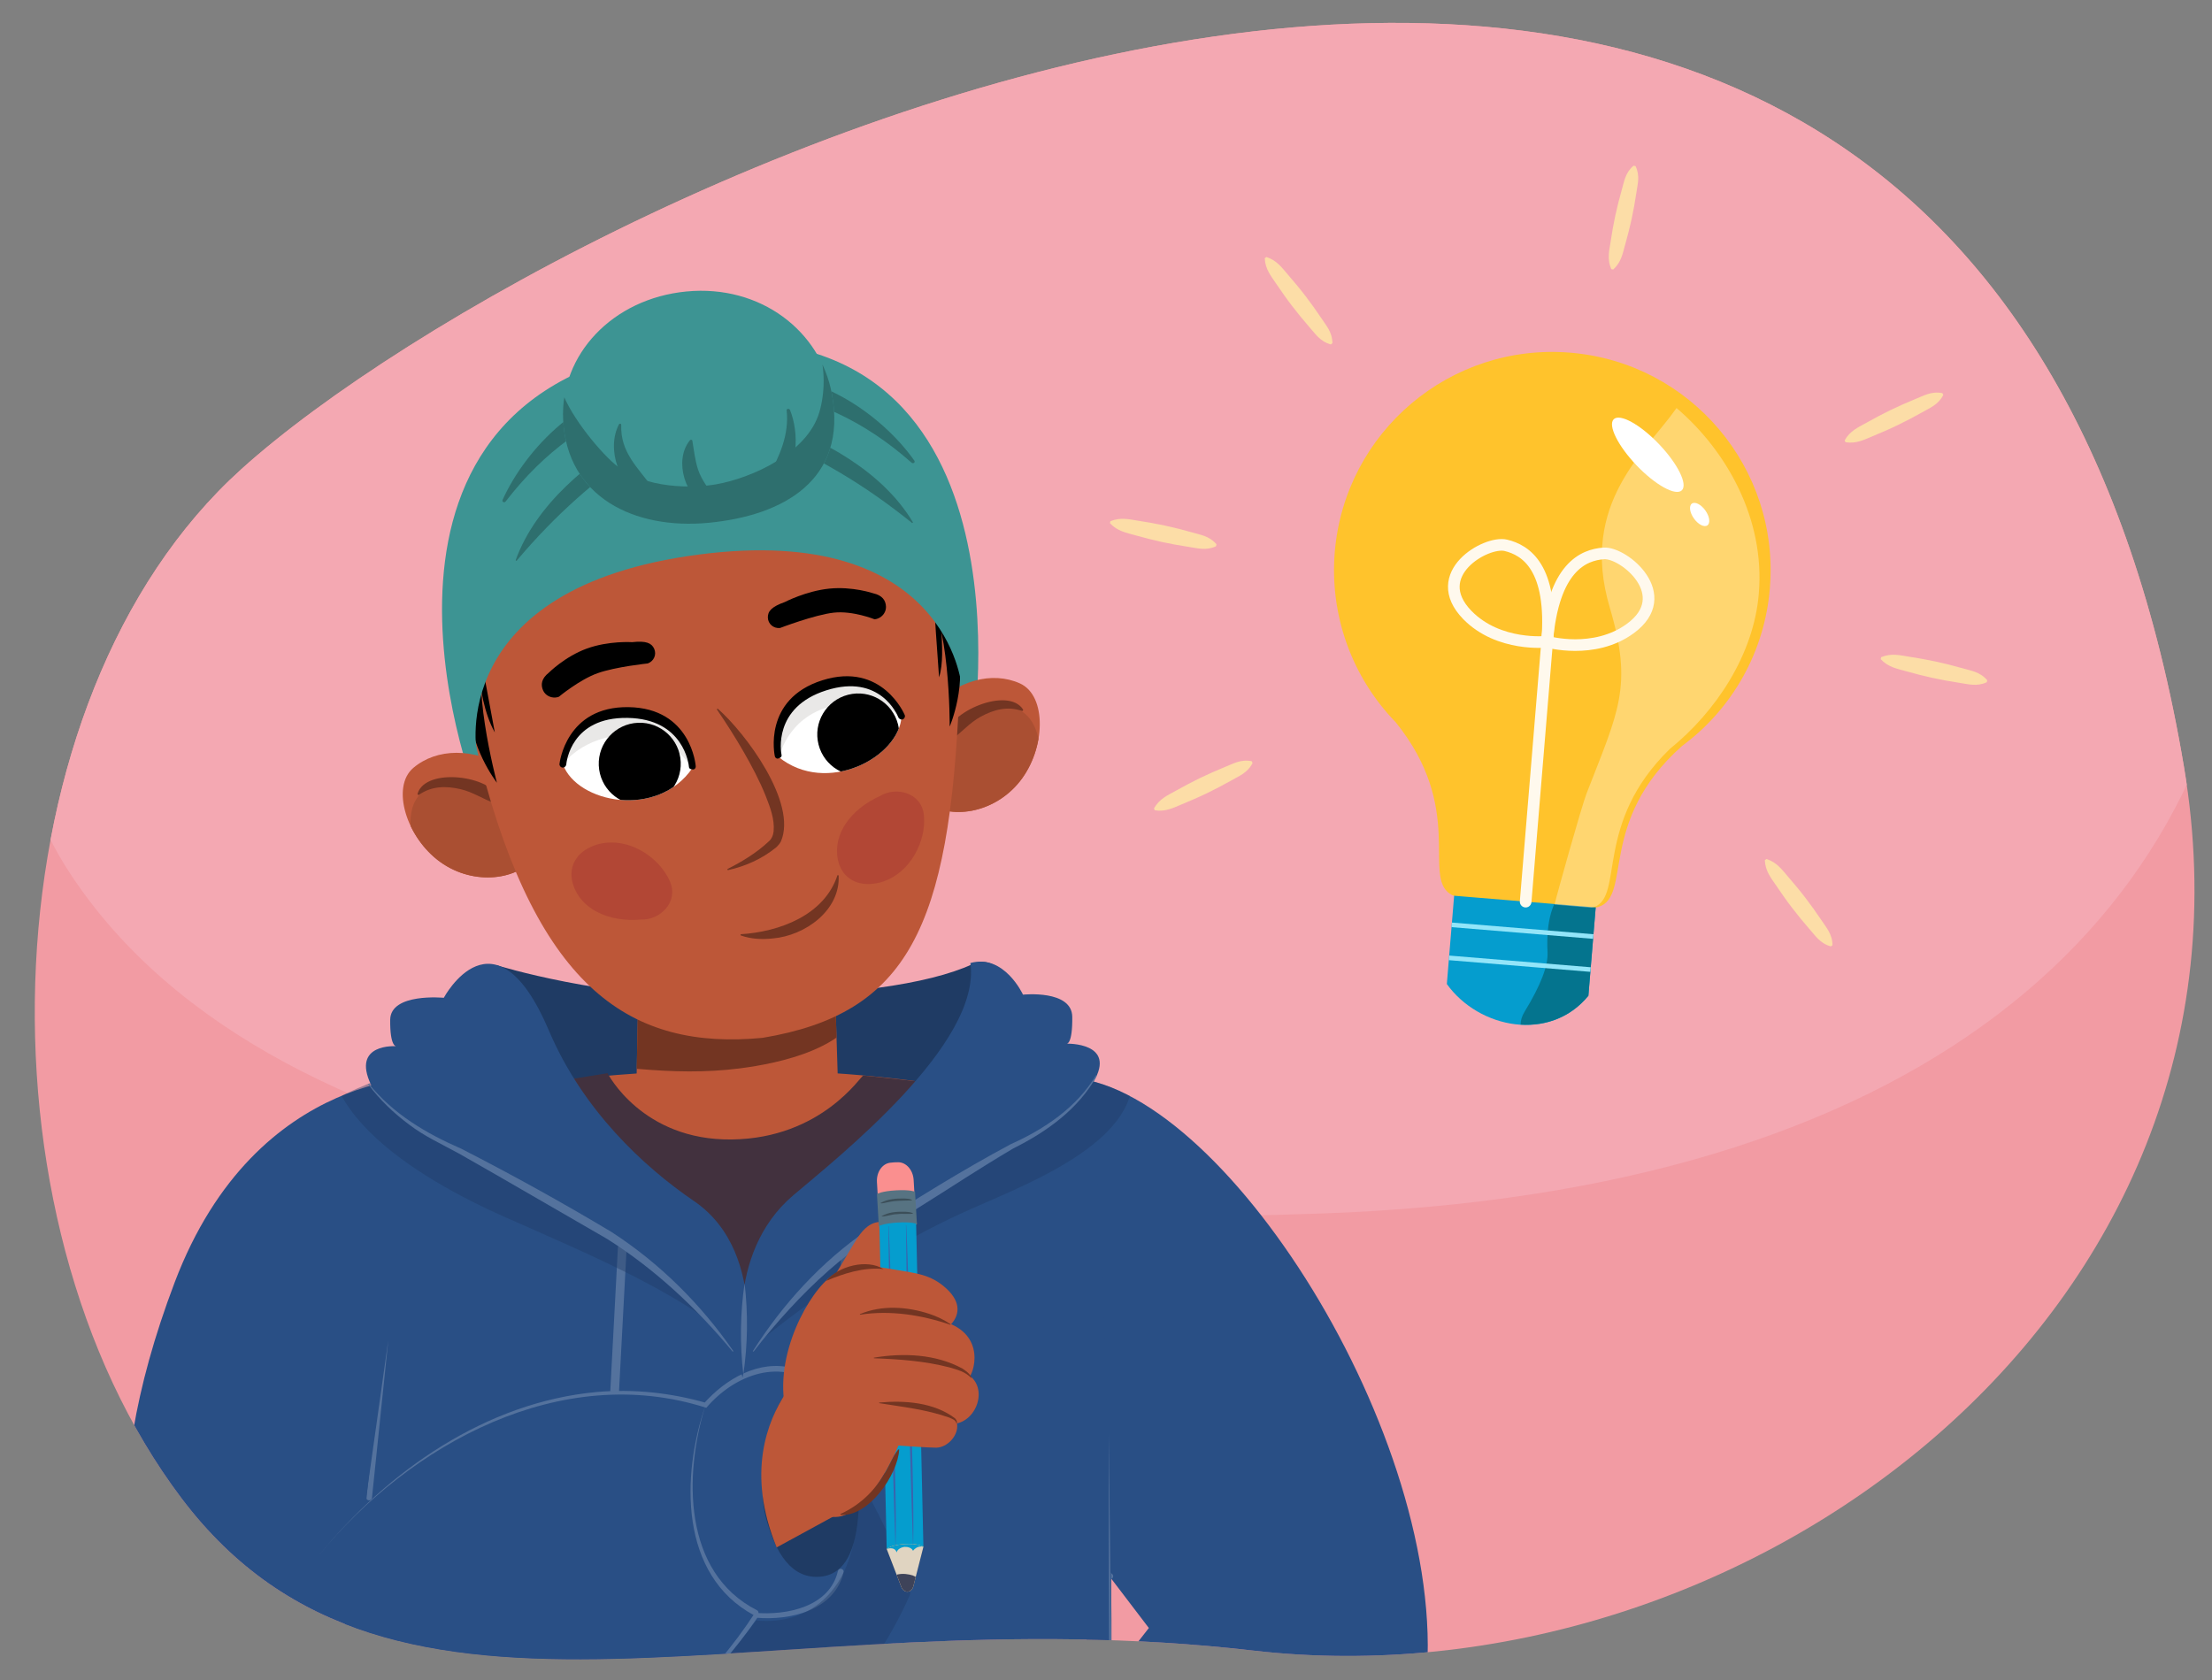 <?xml version="1.0" encoding="UTF-8"?><svg id="uuid-7858fe95-079c-43d4-8b24-fa7eb029c6c7" xmlns="http://www.w3.org/2000/svg" width="380" height="288.69" xmlns:xlink="http://www.w3.org/1999/xlink" viewBox="0 0 380 288.69"><rect x="0" y="0" width="380" height="288.69" fill="#808080" stroke="none"/><defs><clipPath id="uuid-ef00f584-9308-49d9-919f-252971eb34ee"><path d="M41.464,80.604C-2.425,120.203-5.331,209.104,31.205,257.452c36.536,48.349,100.242,16.437,184.025,26.136,83.783,9.699,175.853-57.389,159.956-151.815C338.336-87.111,96.764,30.709,41.464,80.604Z" style="fill:none;"/></clipPath><clipPath id="uuid-3384d6e5-9f13-4528-adc9-c78c9cb8f5b0"><path d="M183.131,185.112c-2.867-.071-5.412,.89-7.672,2.566l-7.535,.284-17.058,9.614-14.024,15.722-8.646,18.166-6.777-13.832-11.217-13.213-32.795-12.393,4.446-10.255s-37.709,1.286-51.849,38.566c-12.877,33.946-9.11,56.14-1.602,72.556-.121-.055-.237-.103-.358-.159-5.227-2.388-11.377-3.134-17.174-2.319-4.821,.679-6.01,6.558-2.511,9.533,3.993,3.396,9.313,5.002,14.198,6.673,5.771,1.973,11.555,3.687,17.501,5.058,6.578,1.52,13.291,2.465,20.032,2.789,1.014,14.885,3.04,25.639,6.642,27.891,24.306,12.389,101.894,6.657,116.381,1.851,.587-.195,1.129-.655,1.637-1.313,18.01-3.493,58.889-38.96,60.275-54.309,3.748-41.472-35.308-102.815-61.895-103.476Z" style="fill:none;"/></clipPath><clipPath id="uuid-efab6bbb-1d73-4813-9c7c-9ba011196c18"><polygon points="143.019 156.007 144.24 195.371 109.148 195.677 109.911 157.228 143.019 156.007" style="fill:none;"/></clipPath><clipPath id="uuid-029dc465-c559-4083-8ffe-ef7c34e4e240"><path d="M71.025,131.915c-3.912,3.293-1.205,12.018,4.618,16.194,5.829,4.178,13.504,3.087,16.481-1.067,2.979-4.156,.905-11.256-5.155-15.088-5.584-3.531-11.93-3.419-15.944-.039Z" style="fill:none;"/></clipPath><clipPath id="uuid-0347eb8f-01e7-4d12-8e26-201d10cd607a"><path d="M175.214,117.42c4.663,2.1,4.441,11.232-.023,16.84-4.465,5.609-12.146,6.655-16.146,3.472-3.999-3.185-3.942-10.582,.843-15.923,4.406-4.921,10.542-6.545,15.327-4.389Z" style="fill:none;"/></clipPath><clipPath id="uuid-a560080f-fdcf-4d36-80ef-1ee1cece1f00"><path d="M96.701,131.328c2.428,6.652,16.253,9.405,22.248,.631-1.165-11.6-19.878-14.339-22.248-.631Z" style="fill:none;"/></clipPath><clipPath id="uuid-d4115487-10d7-465f-a268-6277d4bceeb6"><path d="M154.882,123.072c-.419,7.07-12.874,13.67-21.134,6.983-2.21-11.447,14.933-19.436,21.134-6.983Z" style="fill:none;"/></clipPath><clipPath id="uuid-f071fbd2-533e-4f73-8a46-95a8296cf5e4"><path d="M142.923,67.746c2.694,14.782-8.438,20.859-21.191,22.078-12.752,1.218-24.328-4.414-24.989-17.665-.557-11.177,8.44-20.859,21.191-22.078,12.753-1.218,23.015,6.835,24.989,17.664Z" style="fill:none;"/></clipPath><clipPath id="uuid-d6bb8da9-5346-42d7-86ce-7b51e6cbb6ad"><path d="M187.554,187.223s10.05,152.18-4.441,156.987c-14.487,4.807-92.075,10.538-116.381-1.851-14.489-9.06-3.506-155.692-3.506-155.692l46.975,17.752,11.217,13.213,6.777,13.832,8.646-18.166,14.024-15.722,17.058-9.614,19.631-.74Z" style="fill:none;"/></clipPath><clipPath id="uuid-2038e0d0-557e-4ab3-876d-f0655428dc01"><path d="M158.633,265.77l-1.731,6.776c-.3,1.173-1.625,1.251-2.06,.121l-2.514-6.527s.361-.378,1.511-.637c.421-.095,.949-.174,1.603-.212,.554-.033,1.02-.026,1.411,.004,1.332,.102,1.781,.474,1.781,.474Z" style="fill:#3e4359;"/></clipPath><clipPath id="uuid-8ff3f878-52d7-44a9-af58-b87d8d39c17e"><path d="M158.633,265.77l-1.731,6.776c-.3,1.173-1.625,1.251-2.06,.121l-2.514-6.527s.673-.705,3.114-.849c2.44-.144,3.192,.478,3.192,.478Z" style="fill:#e0d4c1;"/></clipPath></defs><g style="clip-path:url(#uuid-ef00f584-9308-49d9-919f-252971eb34ee);"><path d="M41.464,80.604C-2.425,120.203-5.331,209.104,31.205,257.452c36.536,48.349,100.242,16.437,184.025,26.136,83.783,9.699,175.853-57.389,159.956-151.815C338.336-87.111,96.764,30.709,41.464,80.604Z" style="fill:#f29ba3;"/><path d="M27.572,29.429C-3.75,57.021-8.295,118.876,11.863,149.803c35.887,55.06,132.897,61.553,215.012,58.697,102.901-3.58,154.075-49.652,159.22-113.633,3.873-48.157,3.775-90.45-119.401-124.276C143.517-63.234,66.936-5.249,27.572,29.429Z" style="fill:#f4a8b2;"/><g><path d="M183.131,185.112c26.587,.661,65.643,62.004,61.895,103.476-1.5,16.606-49.229,56.765-64.208,54.499,0,0-7.531-1.434-7.04-9.143,.492-7.709,.373-24.507,.373-24.507l23.211-29.723-38.243-50.193s4.965-44.883,24.012-44.41Z" style="fill:#294f85;"/><path d="M177.681,248.194s.661,14.037,9.578,24.936l-1.156,16.844s-19.321,13.872-22.128,25.596,8.917,2.312,8.917,2.312l17.835-28.569,.165-18.33c-5.64-3.577-9.464-13.059-13.211-22.789Z" style="fill:#1f3b64; opacity:.63;"/><path d="M176.36,242.58c2.77,10.095,6.596,20.825,14.696,27.862,.501,.409-.123,1.19-.634,.773-8.032-7.399-11.569-18.306-14.062-28.635h0Z" style="fill:#54729d;"/><path d="M187.554,187.223s10.05,152.18-4.441,156.987c-14.487,4.807-92.075,10.538-116.381-1.851-14.489-9.06-3.506-155.692-3.506-155.692l46.975,17.752,11.217,13.213,6.777,13.832,8.646-18.166,14.024-15.722,17.058-9.614,19.631-.74Z" style="fill:#294f85;"/><line x1="106.911" y1="214.164" x2="105.587" y2="239.112" style="fill:none; stroke:#54729d; stroke-miterlimit:10; stroke-width:1.5px;"/><path d="M147.375,250.591c-4,0-4,4.653,0,4.653,2,0,2-4.653,0-4.653Z" style="fill:#54729d;"/><line x1="145.155" y1="215.715" x2="146.274" y2="253.554" style="fill:none; stroke:#54729d; stroke-linecap:round; stroke-miterlimit:10; stroke-width:1.5px;"/><path d="M66.711,230.213l-2.809,27.125c-.069,.647-1.06,.55-.995-.103,0-.004,3.803-27.013,3.803-27.022h0Z" style="fill:#54729d;"/><path d="M144.323,235.809s-14.532-6.275-21.798,4.624c0,0-34.57-7.629-59.119,18.165-.214,.225-.419,.447-.629,.671,1.732-17.709,5.792-46.86,5.792-46.86l6.397-27.462s-30.823-1.891-44.962,35.39c-14.142,37.281-8.212,60.39,.706,77.234,3.106,5.866,8.309,9.684,14.582,12.011,.037,.064,.06,.099,.06,.099,0,0,.987,.357,2.764,.839,1.672,.483,3.402,.875,5.178,1.181,9.526,1.807,26.381,3.104,43.65-4.68,12.261-6.368,23.914-15.656,32.848-29.927,0,0,13.872,2.642,19.816-18.826l-5.284-22.459Z" style="fill:#294f85;"/><path d="M140.917,239.499c-3.374-4.471-7.043,.27-8.234,4.678-1.305,4.834-2.376,11.814-1.125,16.513,1.26,4.733,3.637,10.211,8.671,10.238,5.857,.032,7.062-6.546,7.308-12.188,.346-7.926-3.512-13.429-6.62-19.242Z" style="fill:#1f3b64;"/><path d="M190.562,246.378c-.013,16.173,.384,32.34,.415,48.517-.275,8.487,1.012,44.222-6.16,47.721-.612,.277-1.029-.654-.4-.917,4.413-2.685,4.848-17.438,5.345-22.579,1.337-24.216,.465-48.499,.799-72.742h0Z" style="fill:#54729d;"/><path d="M54.819,267.185c11.84-14.474,28.665-26.276,47.69-28.018,6.31-.559,12.716,.128,18.809,1.87l-.424,.13c3.741-4.237,9.518-7.642,15.315-6.097,1.892,.494,3.617,1.473,5.126,2.662,.217,.171,.254,.485,.083,.702-.173,.22-.495,.254-.711,.076-6.301-5.472-14.491-2.359-19.371,3.373-24.922-7.997-50.849,6.166-66.516,25.302h0Z" style="fill:#54729d;"/><path d="M148.635,234.895l-13.706,4.537c-3.006,4.632-6.789,13.552-1.505,26.433l10.899-5.945,4.312-25.024Z" style="fill:#bd5738;"/><g style="clip-path:url(#uuid-3384d6e5-9f13-4528-adc9-c78c9cb8f5b0);"><path d="M194.383,183.305c-.186-1.045-.933-1.836-2.057-1.565-3.143,.758-4.812,2.356-7.035,4.634-3.031,3.105-6.785,5.066-10.759,6.663-7.54,3.027-14.515,5.45-20.975,10.583-5.992,4.76-11.539,10.162-17.036,15.479-2.032,1.966-4.586,4.397-6.627,7.102-5.611-8.869-17.409-15.476-25.334-19.603-7.396-3.852-14.977-7.166-21.909-11.854-3.338-2.257-6.285-5.223-8.632-8.487-3.153-4.379-3.744-9.841-5.767-14.72-1.573-3.79-5.986-4.099-8.705,0-11.497,17.344,12.891,31.247,27.247,37.597,15.264,6.751,32.676,14.017,41.388,23.287,0,0,17.219-15.263,38.746-24.754,10.539-4.647,29.646-12.035,27.455-24.363Z" style="fill:#1f3b64; opacity:.4;"/></g><path d="M121.204,241.424c-3.734,11.937-3.913,28.751,8.824,35.229,.603,.297,.12,1.226-.473,.881-12.862-6.896-12.513-23.993-8.351-36.11h0Z" style="fill:#54729d;"/><g><path d="M85.448,165.874s18.31,5.696,39.059,5.493c20.752-.203,34.991-2.237,42.517-5.696,7.528-3.458,12.817,16.681,12.817,16.681l-25.43,20.547-23.599,17.292s-43.33-26.04-43.33-26.65-12.206-13.02-12.206-13.02l10.171-14.647Z" style="fill:#1f3b64;"/><path d="M125.474,226.191s26.699-15.257,51.417-36.922c-52.791-12.206-102.225,0-102.225,0l50.808,36.922Z" style="fill:#bd5738;"/><polygon points="143.019 156.007 144.24 195.371 109.148 195.677 109.911 157.228 143.019 156.007" style="fill:#bd5738;"/><path d="M104.369,184.386s5.897,11.595,21.359,11.392c15.46-.204,22.174-10.986,22.581-10.986s9.357,1.018,9.357,1.018l-5.695,19.123-12.817,8.137-10.984,16.682-6.511-12.613-17.29-15.664-13.631-14.851,13.631-2.237Z" style="fill:#42313e;"/><g style="clip-path:url(#uuid-efab6bbb-1d73-4813-9c7c-9ba011196c18);"><path d="M142.02,165.665c-6.467,1.274-12.619,3.318-19.269,3.403-8.506,.108-18.982-3.605-26.717,.956-4.128,2.435-3.647,7.883,0,10.415,4.015,2.789,8.997,2.822,13.727,3.228,5.813,.5,11.468,.642,17.271-.096,6.925-.881,19.31-3.482,21.394-11.499,1.053-4.046-2.556-7.166-6.406-6.406Z" style="fill:#733522;"/></g><g><path d="M167.116,126.369s12.028-74.614-49.676-67.169c-61.703,7.445-36.729,74.966-35.378,77.817,1.352,2.851,85.054-10.648,85.054-10.648Z" style="fill:#3d9493;"/><g><path d="M71.025,131.915c-3.912,3.293-1.205,12.018,4.618,16.194,5.829,4.178,13.504,3.087,16.481-1.067,2.979-4.156,.905-11.256-5.155-15.088-5.584-3.531-11.93-3.419-15.944-.039Z" style="fill:#bd5738;"/><g style="clip-path:url(#uuid-029dc465-c559-4083-8ffe-ef7c34e4e240);"><path d="M70.827,138.875c.904-3.386,4.617-5.071,8.476-4.711,6.882,.643,12.27,6.414,13.876,11.702,.837,2.762,.314,6.004-2.414,7.954-1.773,1.27-4.524,1.361-6.332,.284-3.533-.146-6.64-2.129-9.053-4.199-3.446-2.955-5.694-6.765-4.554-11.031Z" style="fill:#aa4f32;"/></g><path d="M85.752,137.152c.172,.485-.398,.977-.856,.814-2.005-.712-3.66-1.89-5.796-2.381-2.505-.577-4.979-.539-7.114,.975-.13,.093-.292-.067-.252-.203,1.418-4.581,12.635-3.085,14.018,.795Z" style="fill:#733522;"/></g><g><path d="M175.214,117.42c4.663,2.1,4.441,11.232-.023,16.84-4.465,5.609-12.146,6.655-16.146,3.472-3.999-3.185-3.942-10.582,.843-15.923,4.406-4.921,10.542-6.545,15.327-4.389Z" style="fill:#bd5738;"/><g style="clip-path:url(#uuid-0347eb8f-01e7-4d12-8e26-201d10cd607a);"><path d="M177.305,124.061c-1.796-3.01-5.827-3.617-9.441-2.217-6.444,2.497-10.053,9.52-10.154,15.045-.05,2.887,1.337,5.863,4.494,6.995,2.051,.737,4.725,.073,6.168-1.456,3.361-1.105,5.808-3.861,7.564-6.51,2.509-3.784,3.632-8.062,1.369-11.856Z" style="fill:#aa4f32;"/></g><path d="M162.476,126.477c-.033,.514,.647,.833,1.045,.551,1.732-1.232,3.007-2.818,4.925-3.873,2.254-1.239,4.645-1.878,7.111-1.004,.149,.054,.263-.145,.187-.265-2.615-4.019-12.996,.481-13.268,4.591Z" style="fill:#733522;"/></g><path d="M164.781,119.497c-1.674,39.808-8.797,54.652-33.781,58.82-22.446,2.135-38.514-8.173-48.558-47.365-7.025-27.413,13.808-49.953,36.543-53.116,22.738-3.163,46.983,13.406,45.796,41.661Z" style="fill:#bd5738;"/><path d="M160.389,100.725c.8,2.471,1.169,5.188,1.364,7.764,.064,2.54,.328,5.481-.431,7.883-.305-3.896-.823-11.74-1.033-15.641l.1-.007h0Z"/><path d="M158.659,101.516c4.59,3.897,4.49,23.315,4.49,23.315,0,0,3.254-7.571,1.004-14.204-2.252-6.633-4.824-8.412-5.494-9.111Z"/><path d="M82.07,110.44c.777,3.828,2.248,11.552,2.933,15.397-1.835-3.263-2.501-7.635-2.937-11.407-.087-1.171-.202-2.807-.094-3.971l.098-.019h0Z"/><path d="M83.847,110.788c-3.463,4.927,1.517,23.694,1.517,23.694,0,0-5.054-6.507-4.543-13.493,.51-6.987,2.553-9.355,3.026-10.201Z"/><path d="M165.175,117.748s-2.526-27.994-45.06-22.477c-43.679,5.665-38.202,34.076-38.202,34.076l-1.607,.012-.175-9.41,1.874-23.82,6.899-14.296,26.046-15.478,36.421,6.491,10.87,16.308,2.12,11.075,2.408,15.668-1.595,1.852Z" style="fill:#3d9493;"/><path d="M88.595,96.218c3.467-9.556,12.611-17.082,21.278-21.863,1.396-.77,2.382,1.297,1.12,2.144-8.628,5.79-15.53,11.901-22.229,19.827-.068,.083-.204-.014-.169-.108Z" style="fill:#2e6f6e;"/><path d="M86.34,85.887c4.022-8.918,13.964-19.023,25.045-19.472,1.154-.049,1.274,1.378,.252,1.76-10.56,3.941-18.08,9.339-24.759,17.97-.239,.311-.695,.092-.538-.258Z" style="fill:#2e6f6e;"/><path d="M123.295,121.75c4.81,4.223,13.715,16.194,10.861,22.816-.189,.372-.507,.735-.815,1.024-2.493,2.026-5.339,3.261-8.316,3.92l-.085-.181c2.529-1.285,5.003-2.775,7.069-4.713,.546-.443,.81-1.087,.892-1.772,.197-2.111-.614-4.175-1.373-6.12-1.063-2.635-2.404-5.159-3.825-7.629-1.43-2.466-2.955-4.882-4.571-7.23l.163-.116h0Z" style="fill:#733522;"/><path d="M156.809,89.7c-5.214-8.726-15.62-14.384-25.034-17.439-1.518-.492-2.094,1.725-.694,2.318,9.568,4.051,17.504,8.745,25.582,15.26,.083,.068,.196-.055,.146-.14Z" style="fill:#2e6f6e;"/><path d="M157.067,79.13c-5.639-7.996-17.313-16.035-28.28-14.377-1.142,.17-.99,1.595,.086,1.775,11.115,1.87,19.522,5.747,27.714,12.957,.292,.26,.699-.042,.48-.355Z" style="fill:#2e6f6e;"/><path d="M143.948,147.755c-.935-4.354,2.129-8.693,7.225-10.987,2.763-1.705,7.157-.578,7.539,3.263,.532,5.335-3.38,11.469-9.096,11.849-2.81,.185-5.062-1.295-5.668-4.125Z" style="fill:#a23131; opacity:.4;"/><path d="M95.422,119.843c.199-.015,.398-.057,.589-.131,0,0,3.546-2.942,6.651-4.048,3.107-1.105,8.623-1.675,8.623-1.675,1.05-.394,1.543-1.52,1.098-2.516-.443-.994-1.394-1.406-3.787-1.141,0,0-4.031-.267-7.796,1.105-3.767,1.372-6.548,4.168-6.548,4.168-1.217,.961-1.4,2.025-.954,3.021,.363,.812,1.242,1.286,2.122,1.217Z"/><path d="M98.437,151.936c1.313,4.255,6.105,6.544,11.671,6.056,3.245,.138,6.527-2.992,4.986-6.53-2.143-4.914-8.555-8.355-13.729-5.893-2.542,1.21-3.783,3.602-2.929,6.367Z" style="fill:#a23131; opacity:.4;"/><path d="M150.824,106.265c-.185,.074-.382,.122-.586,.138,0,0-3.712-1.498-6.99-1.143-3.276,.357-9.254,2.641-9.254,2.641-1.117,.102-2.049-.698-2.083-1.787-.033-1.088,.643-1.873,2.911-2.675,0,0,3.66-1.903,7.647-2.307,3.991-.406,7.561,.809,7.561,.809,1.516,.333,2.142,1.214,2.175,2.304,.025,.889-.56,1.699-1.382,2.02Z"/><path d="M127.231,160.515c6.663-.407,14.41-3.273,16.648-10.162l.191,.059c.309,6.029-5.795,10.36-11.333,10.829-1.84,.194-3.71,.116-5.503-.526l-.003-.2h0Z" style="fill:#733522;"/><g><path d="M96.701,131.328c2.428,6.652,16.253,9.405,22.248,.631-1.165-11.6-19.878-14.339-22.248-.631Z" style="fill:#fff;"/><g style="clip-path:url(#uuid-a560080f-fdcf-4d36-80ef-1ee1cece1f00);"><path d="M96.701,131.328s3.227-4.79,11.144-5.12c7.952-.331,11.162,6.108,11.138,5.98-.022-.127,1.822-1.673,1.822-1.673l-1.998-9.17-9.526-2.981-9.885,2.468-5.457,3.018-.572,7.369,3.335,.109Z" style="fill:#24140b; opacity:.1;"/><path d="M116.942,130.928c.161,3.887-2.858,7.17-6.747,7.332-3.887,.162-7.169-2.858-7.331-6.745-.161-3.887,2.858-7.17,6.744-7.332,3.888-.162,7.171,2.858,7.334,6.745Z"/></g><path d="M118.982,132.188c-.316,.014-.606-.115-.629-.433-.024-.374-.873-8.264-10.555-8.409-9.719-.15-10.481,7.617-10.517,7.977-.031,.324-.323,.593-.639,.559-.323-.031-.558-.302-.527-.625,.01-.1,1.093-9.926,11.859-9.76,10.779,.162,11.552,10.076,11.549,10.179-.007,.564-.558,.569-.542,.513Z"/></g><g><path d="M154.882,123.072c-.419,7.07-12.874,13.67-21.134,6.983-2.21-11.447,14.933-19.436,21.134-6.983Z" style="fill:#fff;"/><g style="clip-path:url(#uuid-d4115487-10d7-465f-a268-6277d4bceeb6);"><path d="M154.882,123.072s-4.466-3.664-12.144-1.709c-7.714,1.962-8.942,9.051-8.956,8.922-.014-.128-2.227-1.081-2.227-1.081l-.712-9.359,8.269-5.587,10.179-.47,6.094,1.328,2.661,6.895-3.164,1.06Z" style="fill:#24140b; opacity:.1;"/><path d="M140.618,127.928c.959,3.77,4.791,6.049,8.562,5.091,3.771-.959,6.051-4.794,5.092-8.564-.959-3.77-4.795-6.05-8.565-5.09-3.769,.959-6.049,4.792-5.089,8.564Z"/></g><path d="M133.782,130.285c.308-.078,.55-.284,.478-.596-.082-.366-1.533-8.167,7.701-11.082,9.268-2.93,12.225,4.292,12.361,4.627,.124,.302,.481,.476,.772,.353,.301-.123,.448-.45,.325-.75-.035-.093-3.891-9.197-14.159-5.952-10.281,3.245-8.178,12.965-8.146,13.064,.17,.538,.698,.384,.667,.335Z"/></g><path d="M142.923,67.746c2.694,14.782-8.438,20.859-21.191,22.078-12.752,1.218-24.328-4.414-24.989-17.665-.557-11.177,8.44-20.859,21.191-22.078,12.753-1.218,23.015,6.835,24.989,17.664Z" style="fill:#3d9493;"/><g style="clip-path:url(#uuid-f071fbd2-533e-4f73-8a46-95a8296cf5e4);"><path d="M140.572,59.651c1.283,3.742,1.12,7.977,.191,11.151-2.067,7.074-11.659,11.333-17.706,12.406-3.728,.662-12.324,.936-17.43-3.445-3.089-2.651-8.378-9.258-9.336-13.376-.128-.557-.196-1.119-.229-1.683-.333,2.01-.67,4.019-.995,6.037-.478,2.98-.921,5.964-1.426,8.923-.128,1.942-.332,3.854-.752,5.676,.22,.354,.437,.701,.656,1.038,9.551,14.814,22.603,13.028,34.315,10.658,8.971-1.817,18.213-5.909,23.158-14.034-2.689-8.451-5.756-16.583-10.448-23.351Z" style="fill:#2e6f6e;"/><g><path d="M106.335,72.909c.084-.159,.392-.152,.385,.065-.174,4.815,2.92,7.385,5.468,10.948,.633,.884-.334,1.878-1.266,1.532-4.585-1.701-6.811-8.355-4.587-12.546Z" style="fill:#2e6f6e;"/><path d="M118.504,75.661c.117-.144,.394-.155,.435,.071,.287,1.654,.45,3.36,.989,4.965,.63,1.887,1.946,3.476,3.083,5.079,.516,.728-.408,1.794-1.206,1.473-4.051-1.635-6.125-8.074-3.301-11.588Z" style="fill:#2e6f6e;"/><path d="M131.984,81.903c1.942-3.513,3.602-7.237,3.156-11.373-.036-.356,.462-.366,.576-.084,1.56,3.808,1.547,10.347-2.195,12.93-.929,.643-2.051-.542-1.537-1.473Z" style="fill:#2e6f6e;"/></g></g></g><path d="M127.559,236.668s5.086-21.157-8.34-30.311c-8.594-5.858-19.113-15.618-24.91-29.265-9.342-22.004-18.069-5.658-18.069-5.658,0,0-9.153-.888-9.208,3.773-.052,4.66,1.023,4.548,1.023,4.548,0,0-7.752-.575-4.308,6.642,3.382,7.085,25.771,17.127,28.82,18.826,2.537,1.412,16.441,8.689,27.201,19.765,2.169,2.23,7.239,8.609,7.79,11.681Z" style="fill:#294f85;"/><path d="M127.84,233.136s-3.537-17.625,8.467-27.796c7.741-6.563,32.346-26.04,30.398-39.879,5.811-1.622,9.036,5.435,9.036,5.435,0,0,8.413-.891,8.464,3.822,.053,4.713-.936,4.6-.936,4.6,0,0,8.597-.245,4.599,6.533-4,6.777-24.007,17.462-26.811,19.177-2.332,1.427-14.577,7.201-24.462,18.395-1.989,2.254-6.846,9.001-8.755,9.714Z" style="fill:#294f85;"/><path d="M125.868,232.233c-6.195-7.485-13.384-14.204-21.6-19.386-8.472-4.873-16.942-9.837-25.435-14.658-2.855-1.559-5.938-2.967-8.55-4.97-2.662-1.976-5.07-4.281-7.03-6.932l.119-.091c4.122,5.177,9.879,8.571,15.87,11.17,8.751,4.48,17.348,9.237,25.781,14.289,8.265,5.339,15.384,12.41,20.97,20.498l-.126,.081h0Z" style="fill:#54729d;"/><path d="M127.913,220.486c.614,5.223,.548,10.449-.213,15.654-.619-5.223-.543-10.449,.213-15.654h0Z" style="fill:#54729d;"/><path d="M129.325,232.154c5.135-8.092,11.746-15.34,19.661-20.785,8.073-5.18,16.205-10.267,24.67-14.791,5.783-2.587,11.324-6.319,14.633-11.839l.133,.069c-3.076,5.717-8.696,9.703-14.384,12.524-5.473,3.202-10.792,6.772-16.194,10.127-2.316,1.53-5.782,3.624-8.059,5.091-5.219,3.485-9.924,7.747-14.181,12.378-2.153,2.327-4.211,4.758-6.15,7.303l-.129-.076h0Z" style="fill:#54729d;"/></g><path d="M59.773,313.093c27.968,1.988,54.788-12.704,69.921-35.989,5.466,.474,12.814-1.021,14.255-7.178,.065-.27,.339-.436,.608-.368,.269,.068,.432,.342,.362,.611-1.57,6.526-9.2,8.312-15.061,7.774l.385-.178c-3.908,5.683-8.441,10.939-13.544,15.574-15.269,13.844-36.327,21.413-56.926,19.754h0Z" style="fill:#54729d;"/><g style="clip-path:url(#uuid-d6bb8da9-5346-42d7-86ce-7b51e6cbb6ad);"><path d="M147.076,253.754c1.761,18.495-7.266,25.651-17.174,24.661-14.92,20.058-28.266,28.314-40.73,31.22-11,2.564-29.595,7.965-51.747-2.156-5.227-2.388,9.068,19.155,14.972,20.697,29.505,7.706,86.312-14.092,103.926-54.165,.928-2.112-9.439-22.264-9.248-20.257Z" style="fill:#1f3b64; opacity:.4;"/></g><g><g><path d="M139.558,225.592l7.089-11.844c.895-1.495,1.927-3.104,3.585-3.641,2.436-.789,5.049,1.276,5.81,3.721,.761,2.445,.191,5.082-.382,7.577-5.211,.32-11.149,1.525-16.169,2.96,.246-.023-.179,1.25,.067,1.226Z" style="fill:#bd5738;"/><g><path d="M156.954,202.726l.183,3.115s-.863-.744-3.199-.606c-2.337,.137-3.106,.977-3.106,.977l-.183-3.115c-.099-1.685,.886-3.136,2.249-3.322,.22-.03,.458-.054,.715-.069s.496-.02,.718-.016c1.375,.025,2.524,1.35,2.623,3.036Z" style="fill:#fa8f8f;"/><path d="M157.514,210.226c.011,.186-.617,.794-3.226,.947s-3.304-.376-3.315-.563c-.029-.489,.426-2,2.973-2.383,2.547-.383,3.541,1.538,3.568,1.998Z" style="fill:#827865;"/><path d="M151.065,210.162l1.263,55.979,6.305-.371-1.263-55.979s-.863-.744-3.199-.606-3.106,.977-3.106,.977Z" style="fill:#059dce;"/><g><path d="M158.633,265.77l-1.731,6.776c-.3,1.173-1.625,1.251-2.06,.121l-2.514-6.527s.361-.378,1.511-.637c.421-.095,.949-.174,1.603-.212,.554-.033,1.02-.026,1.411,.004,1.332,.102,1.781,.474,1.781,.474Z" style="fill:#3e4359;"/><g style="clip-path:url(#uuid-2038e0d0-557e-4ab3-876d-f0655428dc01);"><path d="M156.858,270.71c.194,.068,2.204,1.009,1.396,1.485-.046,.027-.096-.03-.101-.084,.001,.014-.02,.026-.049,.037,.394,.6,.204,1.709-.611,1.857-.781,.142-1.553,.315-2.327,.5-.683,.163-1.395,.536-2.093,.301-.388-.131-.688-.697-.464-1.168,.016-.035,.038-.064,.056-.098-.43-.196-.714-.791-.481-1.377,.778-1.958,3.162-1.983,4.675-1.454Z" style="fill:#59544d;"/><path d="M152.444,216.691l-.116,49.451,6.305-.371,.116-49.451s-.863-.744-3.199-.606c-2.337,.137-3.106,.977-3.106,.977Z" style="fill:#fcb530;"/><g><path d="M158.633,265.77l-1.731,6.776c-.3,1.173-1.625,1.251-2.06,.121l-2.514-6.527s.673-.705,3.114-.849c2.44-.144,3.192,.478,3.192,.478Z" style="fill:#e0d4c1;"/><g style="clip-path:url(#uuid-8ff3f878-52d7-44a9-af58-b87d8d39c17e);"><path d="M156.858,270.71c.194,.068,2.204,1.009,1.396,1.485-.046,.027-.096-.03-.101-.084,.001,.014-.02,.026-.049,.037,.394,.6,.204,1.709-.611,1.857-.781,.142-1.553,.315-2.327,.5-.683,.163-1.395,.536-2.093,.301-.388-.131-.688-.697-.464-1.168,.016-.035,.038-.064,.056-.098-.43-.196-.714-.791-.481-1.377,.778-1.958,3.162-1.983,4.675-1.454Z" style="fill:#3e4359;"/></g></g><path d="M158.633,265.77s-.975-.361-1.791,.678c-.182-.507-.914-.698-1.409-.669s-1.279,.348-1.394,.949c-.358-1.114-1.713-.587-1.713-.587,0,0,1.52-2.693,2.776-2.609s3.529,2.238,3.529,2.238Z" style="fill:#059dce;"/></g></g><path d="M157.192,204.748l.325,5.529s-.871-.371-3.296-.229c-2.424,.143-3.246,.613-3.246,.613l-.325-5.529s.822-.471,3.246-.613,3.296,.229,3.296,.229Z" style="fill:#577382;"/><path d="M153.851,266.129c-.646-17.882-1.072-37.563-1.233-55.456h.049c.403,7.99,.556,19.604,.759,27.724,.103,8.124,.627,19.808,.424,27.732h0Z" style="fill:#3964ad;"/><path d="M156.866,265.951c-.646-17.882-1.072-37.563-1.233-55.456h.049c.403,7.99,.556,19.604,.759,27.724,.103,8.124,.627,19.808,.424,27.732h0Z" style="fill:#3964ad;"/><path d="M156.708,206.247c-1.38,.068-2.729-.015-4.088,.295-.36,.039-1.09,.313-1.382,.168,1.221-.709,2.713-.813,4.099-.796,.363,.032,1.171,.036,1.37,.333h0Z" style="fill:#3c4f59;"/><path d="M156.873,208.532c-.932,.105-1.821-.055-2.744,.082-.915-.017-1.873,.445-2.726,.381,1.194-.767,2.718-.831,4.1-.799,.364,.037,1.168,.042,1.37,.336h0Z" style="fill:#3c4f59;"/></g><g><path d="M166.118,236.892c.804,.209,3.554-6.632-2.724-9.378,1.315-1.444,1.89-3.639-.837-6.141-2.71-2.483-5.294-2.605-8.85-3.236-3.571-.631-6.375-1.059-9.928,.54-3.733,1.68-10.259,12.252-9.102,21.881,.023,6.805,.991,15.547,5.357,18.127,.008-.01,.015-.025,.021-.035,.366,.206,1.273,1.473,1.644,1.635,6.525,2.79,12.5-11.482,12.636-11.916,1.18,.082,5.021,.347,6.17,.352,1.89,.176,3.701-1.571,3.915-3.314,.075-.646-.042-1.208-.282-1.694,.212,.009-.864,.973-.652,.969,4.281-.08,6.441-6.262,2.768-8.542" style="fill:#bd5738;"/><path d="M163.279,227.622c-4.954-1.702-10.334-2.541-15.543-1.736l-.018-.098c3.77-1.595,8.132-1.301,11.954-.039,1.281,.422,2.514,1.009,3.643,1.781l-.037,.093h0Z" style="fill:#733522;"/><path d="M166.834,236.752c-.992-1.084-2.431-1.426-3.782-1.829-4.214-1.085-8.582-1.395-12.924-1.554l-.019-.098c5.06-.855,10.651-.635,15.234,1.871,.616,.408,1.251,.868,1.582,1.569l-.091,.041h0Z" style="fill:#733522;"/><path d="M164.285,244.506c-.126-.54-.736-.73-1.235-.952-3.888-1.38-7.934-1.815-12.014-2.474l-.012-.099c4.38-.411,9.417-.044,13.027,2.696,.206,.216,.406,.518,.331,.855l-.096-.026h0Z" style="fill:#733522;"/></g><path d="M141.923,220.081c2.115-2.581,7.043-3.819,9.839-2.041-3.385-.36-6.934,.789-9.839,2.041h0Z" style="fill:#733522;"/></g><path d="M154.473,249.057c-.225,4.318-5.274,11.61-10.061,11.213l-.026-.145c3.57-1.638,6.194-4.281,8.002-7.74,.635-1.117,1.078-2.303,1.945-3.371l.14,.043h0Z" style="fill:#733522;"/></g></g><g><g><path d="M215.182,131.099c-.888,1.733-2.369,2.242-3.715,3.029-1.358,.763-2.735,1.485-4.134,2.162-1.4,.676-2.829,1.291-4.268,1.886-1.441,.591-2.805,1.341-4.676,1.041l-.152-.314c.927-1.654,2.362-2.256,3.72-3.018,1.36-.758,2.73-1.496,4.129-2.173,1.4-.676,2.821-1.306,4.263-1.897,1.453-.566,2.771-1.41,4.682-1.03l.152,.314h0Z" style="fill:#fcdda7;"/><path d="M333.835,67.862c-.888,1.733-2.369,2.242-3.715,3.029-1.358,.763-2.735,1.485-4.134,2.162-1.4,.676-2.829,1.291-4.268,1.886-1.441,.591-2.805,1.341-4.676,1.041l-.152-.314c.927-1.654,2.362-2.256,3.72-3.018,1.36-.758,2.73-1.496,4.129-2.173,1.4-.676,2.821-1.306,4.263-1.897,1.453-.566,2.771-1.41,4.682-1.03l.152,.314h0Z" style="fill:#fcdda7;"/><path d="M280.971,28.543c.828,1.728,.326,3.169,.127,4.675-.226,1.5-.495,2.992-.814,4.472-.32,1.48-.706,2.946-1.114,4.407-.412,1.46-.651,2.958-2.032,4.209l-.341-.074c-.742-1.709-.342-3.172-.115-4.672,.231-1.499,.483-2.994,.802-4.474,.32-1.48,.69-2.95,1.102-4.41,.44-1.454,.577-2.974,2.044-4.207l.341,.074h0Z" style="fill:#fcdda7;"/><path d="M228.616,59.178c-1.877-.52-2.674-1.867-3.717-3.026-1.021-1.176-2.007-2.378-2.953-3.612-.945-1.234-1.836-2.51-2.709-3.799-.87-1.292-1.88-2.476-1.964-4.37l.277-.212c1.807,.574,2.687,1.858,3.708,3.034,1.017,1.179,2.017,2.371,2.963,3.605,.945,1.234,1.849,2.499,2.719,3.791,.848,1.309,1.941,2.429,1.955,4.377l-.277,.212h0Z" style="fill:#fcdda7;"/><path d="M314.523,162.606c-1.877-.52-2.674-1.867-3.717-3.026-1.021-1.176-2.007-2.378-2.953-3.612-.945-1.234-1.836-2.51-2.709-3.799-.87-1.292-1.88-2.476-1.964-4.37l.277-.212c1.807,.574,2.687,1.858,3.708,3.034,1.017,1.179,2.017,2.371,2.963,3.605,.945,1.234,1.849,2.499,2.719,3.791,.848,1.309,1.941,2.429,1.955,4.377l-.277,.212h0Z" style="fill:#fcdda7;"/><path d="M208.908,93.855c-1.768,.817-3.247,.304-4.793,.095-1.539-.237-3.069-.516-4.588-.846-1.519-.331-3.023-.727-4.523-1.146-1.499-.423-3.035-.673-4.324-2.063l.074-.341c1.749-.731,3.251-.32,4.79-.083,1.538,.241,3.072,.505,4.591,.834,1.519,.331,3.027,.711,4.525,1.134,1.493,.45,3.051,.598,4.321,2.075l-.074,.341h0Z" style="fill:#fcdda7;"/><path d="M341.316,117.212c-1.768,.817-3.247,.304-4.793,.095-1.539-.237-3.069-.516-4.588-.846-1.519-.331-3.023-.727-4.523-1.146-1.499-.423-3.035-.673-4.324-2.063l.074-.341c1.749-.731,3.251-.32,4.79-.083,1.538,.241,3.072,.505,4.591,.834,1.519,.33,3.027,.711,4.525,1.134,1.493,.45,3.051,.598,4.321,2.075l-.074,.341h0Z" style="fill:#fcdda7;"/></g><g><path d="M275.379,140.733l-24.318-2.01-2.508,30.349c5.519,7.677,17.711,10.079,24.318,2.01l2.508-30.349Z" style="fill:#059dce;"/><path d="M272.87,171.082l1.517-18.359c-3.439-2.627-9.114-.229-8.536,10.877q.181,3.483-3.909,10.166c-.517,.844-.729,1.605-.716,2.277,4.267,.264,8.562-1.198,11.643-4.961Z" style="fill:#04748e;"/><line x1="249.393" y1="158.902" x2="273.711" y2="160.911" style="fill:none; stroke:#93e5f9; stroke-miterlimit:10; stroke-width:.791px;"/><line x1="248.924" y1="164.574" x2="273.242" y2="166.583" style="fill:none; stroke:#93e5f9; stroke-miterlimit:10; stroke-width:.791px;"/><path d="M304.039,101.125c1.744-20.638-13.572-38.781-34.21-40.525-20.638-1.744-38.781,13.572-40.525,34.21-.914,10.822,2.907,21.509,10.477,29.296h0c11.955,14.844,4.56,26.357,9.334,29.481,.197,.129,.442,.291,.692,.312l2.217,.183,19.885,1.643s2.188,.196,2.254,.177c.154-.046,.312-.04,.452-.086,5.839-1.894-.233-14.687,14.341-27.646h0c8.702-6.409,14.204-16.273,15.084-27.045Z" style="fill:#ffc32c;"/><path d="M288.013,70.103c-5.102,7.365-16.803,16.307-11.469,34.293,4.029,13.584,1.479,17.812-3.992,31.94-.85,2.194-5.097,17.319-5.499,19.098l4.342,.359s1.961,.177,2.02,.157c.139-.046,.28-.041,.406-.087,5.249-1.897-.107-14.394,13.051-27.197,7.848-6.343,14.412-16.137,15.276-26.701,1.083-12.835-5.561-24.543-14.136-31.862Z" style="fill:#fff9ed; opacity:.35;"/><ellipse cx="283.075" cy="78.136" rx="2.654" ry="8.456" transform="translate(24.475 217.285) rotate(-43.715)" style="fill:#fff;"/><line x1="262.092" y1="154.913" x2="265.99" y2="107.753" style="fill:none; stroke:#fff9ed; stroke-linecap:round; stroke-miterlimit:10; stroke-width:1.999px;"/><path d="M265.783,110.257c1.059-12.819-3.705-15.752-7.099-16.565-3.395-.813-13.422,4.945-6.617,11.969,5.418,5.543,13.717,4.596,13.717,4.596Z" style="fill:none; stroke:#fff9ed; stroke-linecap:round; stroke-miterlimit:10; stroke-width:1.999px;"/><path d="M265.783,110.257c1.059-12.819,6.258-14.928,9.723-15.175s12.421,7.169,4.561,12.911c-6.236,4.562-14.283,2.264-14.283,2.264Z" style="fill:none; stroke:#fff9ed; stroke-linecap:round; stroke-miterlimit:10; stroke-width:1.999px;"/><ellipse cx="291.982" cy="88.395" rx="1.201" ry="2.295" transform="translate(2.974 186.076) rotate(-35.518)" style="fill:#fff;"/></g></g></g></svg>